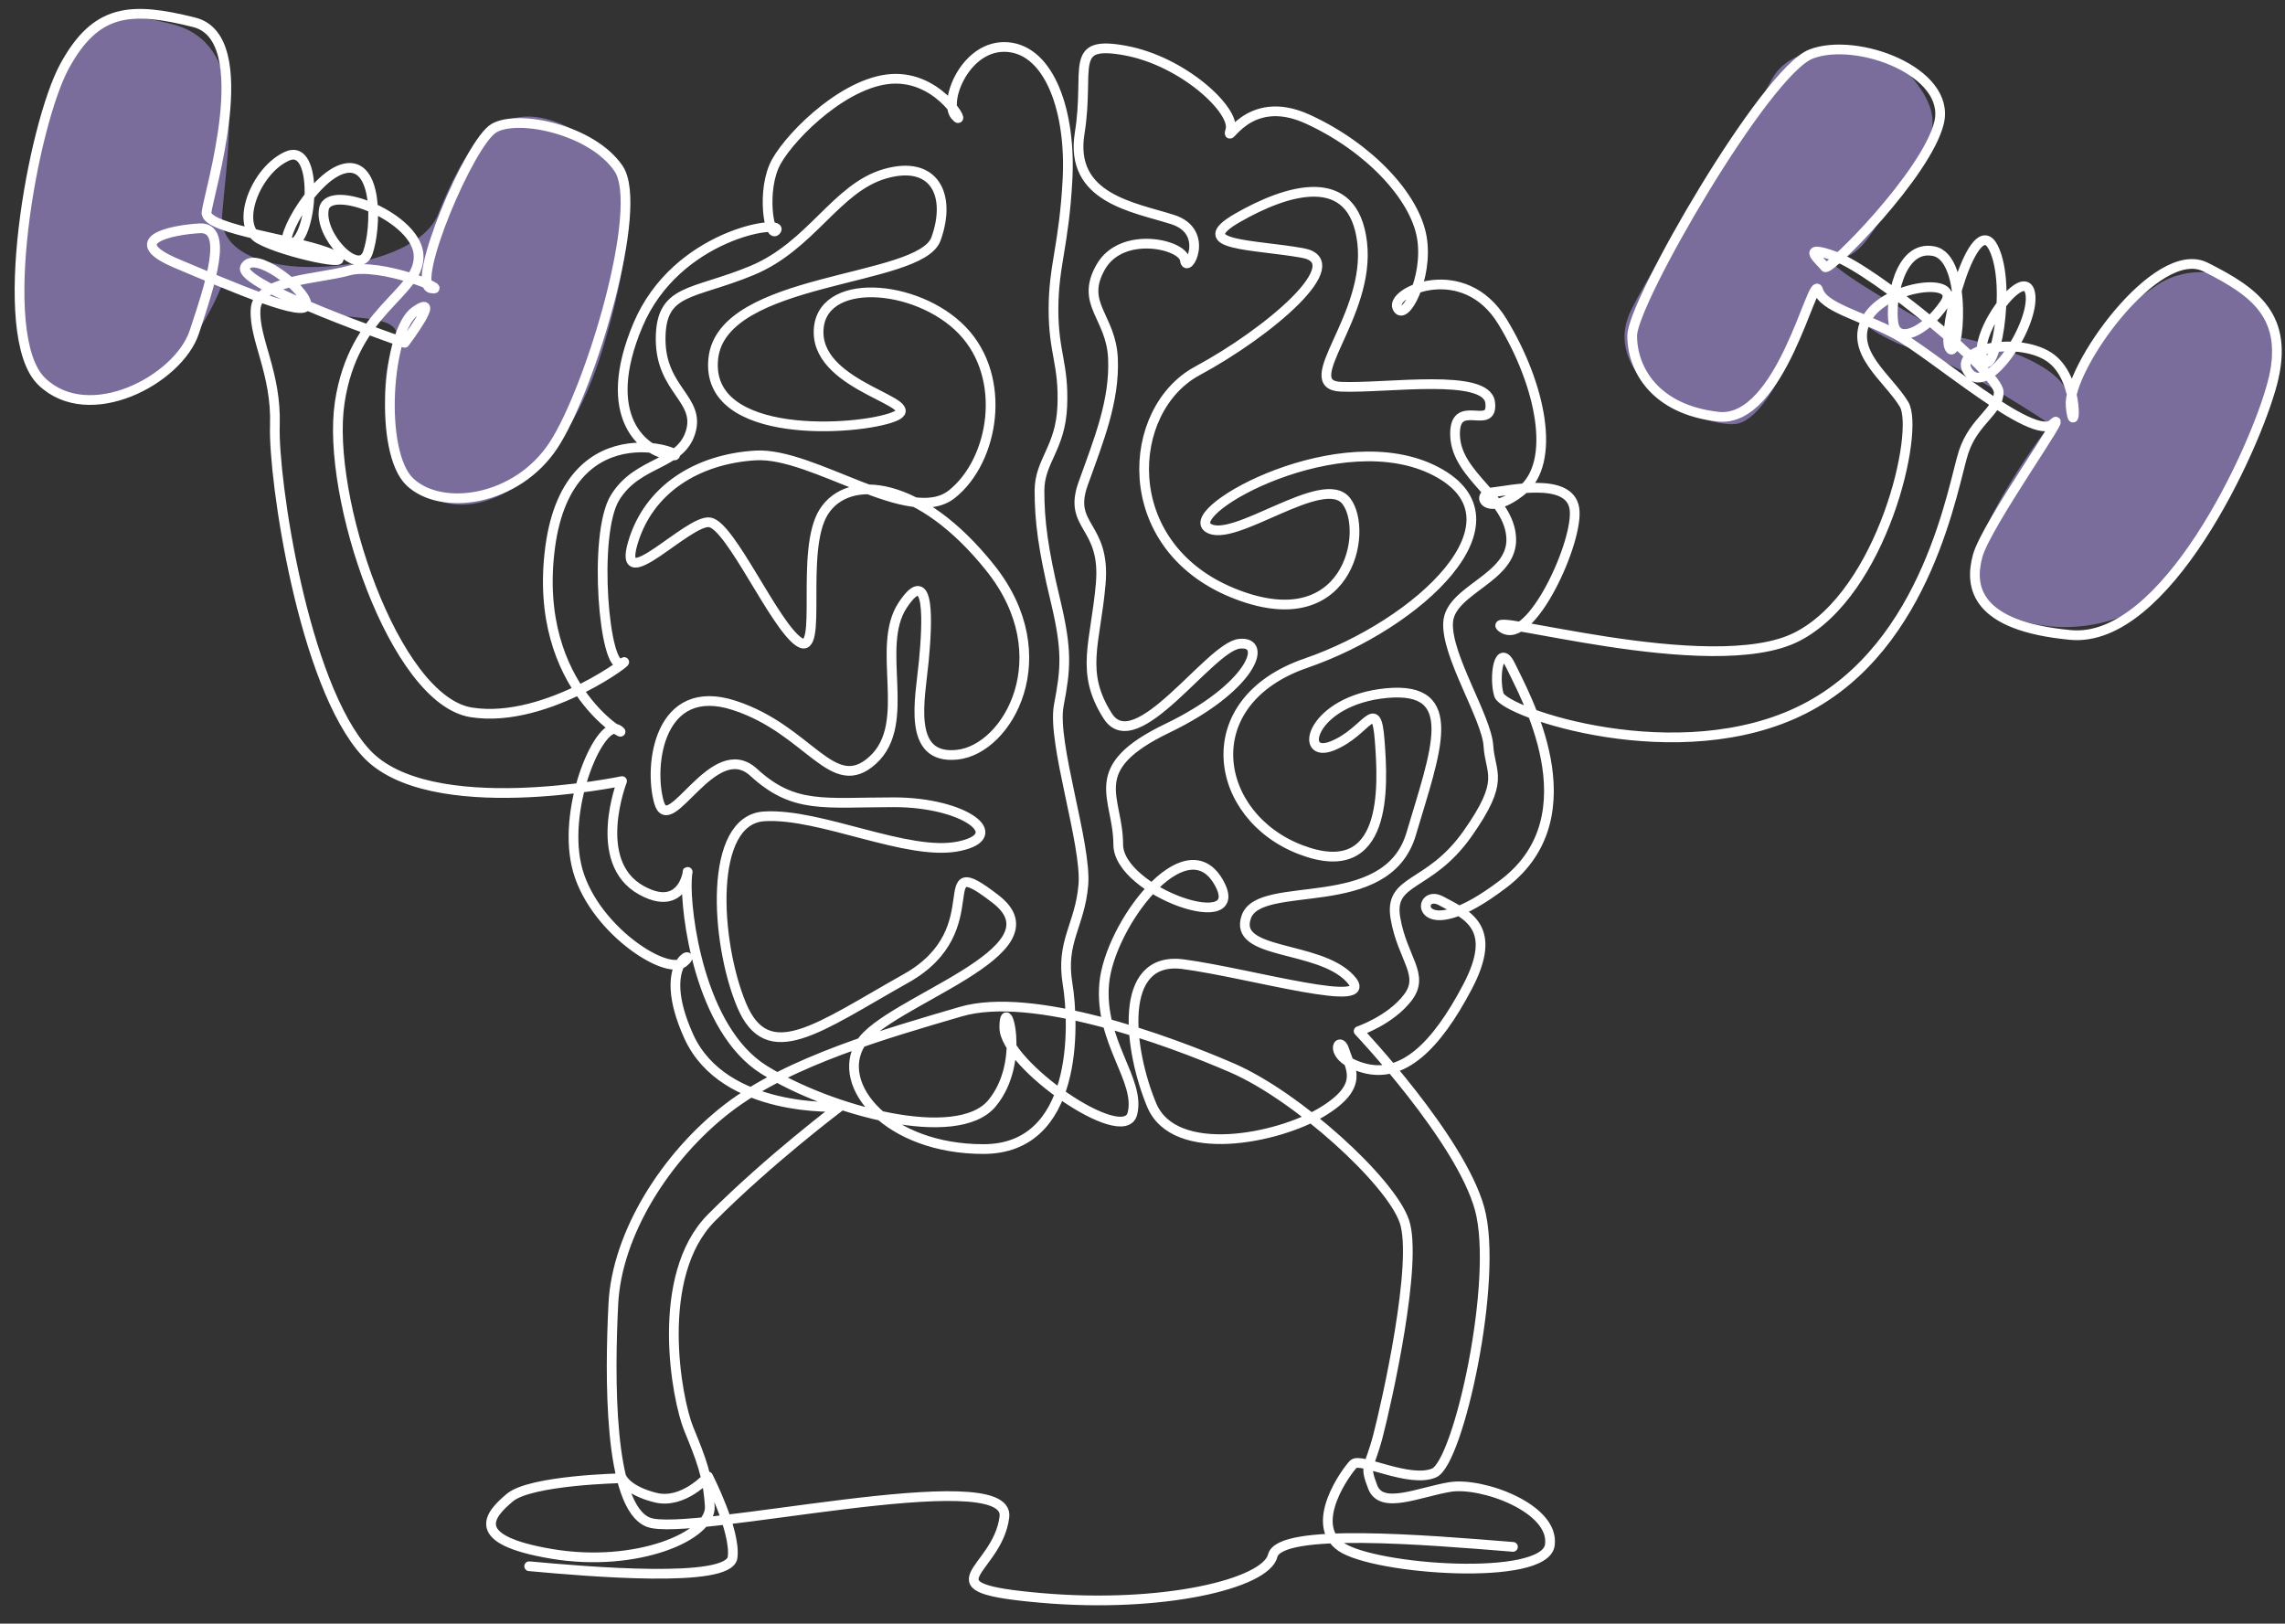 <svg xmlns="http://www.w3.org/2000/svg" width="235" height="167" viewBox="0 0 235 167" fill="none"><rect x="0" y="0" width="235" height="167" fill="#333333" stroke="none"/><g clip-path="url(#clip0_713_1761)"><path d="M17.625 2.461C9.792 0.5 5.875 1.807 3.264 19.453C1.523 25.988 6.18696e-05 39.451 7.833 41.02C15.667 42.588 21.107 33.831 22.847 29.256C24.153 29.692 27.678 30.824 31.333 31.87C35.903 33.177 42.431 31.87 40.472 35.791C38.514 39.713 39.819 49.516 45.042 51.476C50.264 53.437 58.097 48.862 62.014 35.791C65.931 22.721 65.278 16.185 58.097 12.917C50.917 9.65 47.653 15.532 45.042 22.067C42.431 28.602 22.195 29.91 22.847 22.067C23.5 14.225 25.458 4.421 17.625 2.461Z" fill="#7A6D9C"></path><path d="M195.181 19.453C197.792 14.878 201.708 12.917 195.181 6.382C189.958 4.421 184.083 4.421 182.125 8.343C180.167 12.264 171.028 25.335 167.764 31.87C164.5 38.406 173.639 43.634 178.208 43.634C181.864 43.634 185.389 34.049 186.695 29.256C188.435 30.999 192.831 34.746 196.486 35.791C200.142 36.837 207.583 41.455 210.847 43.634C208.019 47.337 202.492 55.659 203.014 59.319C203.667 63.894 212.806 66.508 219.986 62.587C227.167 58.665 234.347 41.02 233.695 34.484C233.042 27.949 225.861 26.642 221.945 29.256C218.028 31.87 214.111 34.484 212.806 41.02C212.283 37.36 204.32 35.138 200.403 34.484C195.616 31.87 186.564 26.642 188.653 26.642C191.264 26.642 192.57 24.028 195.181 19.453Z" fill="#7A6D9C"></path><path d="M54.422 161.097C60.374 161.642 74.983 162.908 75.342 160.191C75.702 157.474 72.818 151.863 72.818 151.863C72.818 151.863 70.293 154.759 67.406 154.036C64.52 153.312 63.98 152.044 63.98 152.044C63.98 152.044 54.602 152.224 52.436 154.036C50.27 155.848 48.108 158.38 56.765 159.829C65.422 161.277 73.179 158.018 72.997 154.94C72.815 151.863 72.096 150.052 70.834 146.974C69.572 143.897 67.226 131.221 73.176 125.245C79.127 119.269 86.341 113.837 86.341 113.837C86.341 113.837 74.447 114.562 70.834 106.595C67.222 98.627 72.096 97.541 70.293 98.987C68.489 100.432 60.733 95.366 59.291 89.028C57.848 82.69 61.815 73.819 63.618 75.087C65.422 76.356 54.602 71.104 56.585 56.256C58.568 41.408 71.916 47.201 69.031 46.839C66.145 46.477 61.636 42.857 65.603 33.441C69.569 24.025 80.572 22.577 79.852 23.663C79.131 24.749 78.227 19.498 79.852 16.608C81.476 13.719 87.246 8.099 92.114 8.099C96.982 8.099 99.509 13.348 98.247 11.9C96.985 10.452 99.329 4.477 103.658 4.845C107.987 5.213 110.15 11.546 109.789 18.426C109.428 25.306 108.346 27.298 108.346 31.824C108.346 36.35 109.428 37.438 109.249 41.783C109.07 46.128 106.906 47.398 106.906 50.475C106.906 53.553 107.267 56.45 108.529 61.7C109.791 66.951 109.611 68.763 108.89 72.566C108.17 76.368 111.776 86.87 111.416 91.035C111.056 95.2 109.074 96.829 109.791 101.174C110.509 105.519 110.874 118.188 101.135 118.188C91.395 118.188 85.804 111.669 88.51 107.324C91.216 102.979 109.43 97.908 102.397 92.476C95.363 87.044 102.218 95.554 93.199 100.623C84.18 105.693 78.951 109.858 76.252 103.34C73.552 96.822 72.826 84.328 78.594 83.966C84.361 83.605 93.385 88.13 98.613 87.044C103.842 85.958 99.155 82.517 91.941 82.517C84.727 82.517 81.661 83.242 77.512 79.439C73.364 75.637 68.856 86.319 67.773 82.517C66.69 78.714 67.773 70.023 75.528 72.558C83.284 75.092 85.629 81.972 89.776 78.169C93.923 74.367 89.957 66.582 92.842 62.236C95.727 57.89 95.367 64.228 95.006 68.03C94.645 71.833 93.203 78.169 98.434 77.627C103.666 77.085 109.075 67.487 101.861 58.435C94.647 49.383 87.256 48.657 84.727 52.64C82.197 56.624 84.727 67.668 82.201 66.038C79.675 64.409 75.174 54.089 73.003 53.727C70.831 53.367 63.445 61.514 65.068 55.901C66.691 50.287 71.741 47.208 77.693 46.846C83.645 46.483 93.564 54.27 97.893 50.831C102.222 47.392 103.664 38.88 98.974 33.99C94.284 29.1 84.186 28.378 84.186 34.173C84.186 39.967 95.548 41.415 91.941 42.864C88.334 44.312 72.457 45.394 73.358 36.88C74.259 28.366 94.64 29.093 96.264 24.569C97.889 20.044 96.084 16.42 91.028 17.87C85.973 19.32 83.451 25.294 77.322 27.829C71.194 30.365 67.943 29.64 67.943 34.884C67.943 40.127 72.092 41.039 71.01 44.481C69.929 47.922 65.598 47.379 63.255 51.18C60.911 54.981 62.172 69.286 63.975 68.2C65.779 67.115 56.397 74.537 48.465 73.27C40.533 72.003 33.495 51 34.938 41.403C36.381 31.806 43.055 30.356 43.055 26.374C43.055 22.392 33.856 18.766 33.315 21.484C32.774 24.202 36.922 28.547 37.823 26.012C38.724 23.476 38.906 16.596 35.481 17.319C32.056 18.043 27.903 26.012 30.07 25.106C32.238 24.2 32.778 14.61 29.53 16.062C26.283 17.514 24.121 23.123 26.646 24.569C29.172 26.014 37.107 27.647 34.224 26.198C31.342 24.75 21.058 23.663 21.239 21.852C21.419 20.042 26.474 3.927 19.975 2.297C13.476 0.668 9.876 0.849 6.63 6.825C3.384 12.8 -0.584 34.527 4.287 39.235C9.159 43.944 18.355 39.054 19.978 34.166C21.601 29.277 23.586 23.3 20.519 23.483C17.452 23.666 12.583 24.749 18.177 27.104C23.771 29.46 31.704 32.897 31.524 31.268C31.343 29.638 26.105 25.657 25.204 27.474C24.303 29.29 41.616 35.26 41.616 35.26C41.616 35.26 45.583 30.004 42.698 32.001C39.813 33.998 38.91 46.486 42.156 49.568C45.403 52.65 53.158 51.56 56.946 45.766C60.733 39.971 66.325 21.322 63.618 17.337C60.913 13.352 53.339 11.726 50.813 13.174C48.288 14.622 42.156 29.288 44.321 29.651C46.486 30.013 39.085 26.934 35.845 27.84C32.604 28.746 26.466 28.745 26.285 31.823C26.105 34.9 28.45 38.342 28.27 43.774C28.089 49.206 31.155 70.391 37.648 77.453C44.142 84.514 63.975 80.34 63.975 80.34C63.975 80.34 60.729 88.669 65.959 91.566C71.189 94.462 70.83 87.221 70.644 90.479C70.458 93.736 71.906 105.87 78.579 110.035C85.251 114.2 98.419 117.821 102.025 113.476C105.631 109.132 103.288 101.886 103.288 105.69C103.288 109.494 115.551 118.001 116.455 114.562C117.358 111.124 113.027 107.138 113.561 101.163C114.096 95.187 121.857 84.867 125.285 90.661C128.713 96.456 115.005 91.747 115.005 86.859C115.005 81.97 111.398 79.073 120.053 74.908C128.709 70.743 130.515 65.856 127.449 66.217C124.384 66.578 116.809 78.166 113.922 73.641C111.036 69.115 112.659 66.217 113.202 60.06C113.744 53.903 109.774 54.266 111.398 49.74C113.022 45.214 114.644 41.23 114.464 36.884C114.283 32.538 111.037 31.271 113.202 27.468C115.366 23.666 121.678 25.117 121.857 26.745C122.036 28.373 124.564 23.847 120.596 22.58C116.628 21.313 109.954 20.407 111.037 13.706C112.12 7.006 109.774 4.109 115.722 5.197C121.67 6.284 127.084 11.353 126.543 13.344C126.001 15.334 128.181 9.362 134.5 12.258C140.818 15.155 145.501 20.226 146.223 24.39C146.945 28.555 144.42 33.263 143.698 31.633C142.976 30.004 150.551 26.562 154.519 33.081C158.487 39.6 160.11 47.567 156.503 50.465C152.896 53.362 151.633 50.827 153.436 50.644C155.24 50.462 161.372 49.015 161.914 52.275C162.455 55.535 157.404 66.579 154.519 64.586C151.634 62.593 175.981 70.018 184.82 65.492C193.658 60.966 197.443 44.306 195.822 41.591C194.2 38.876 190.05 36.158 192.033 32.718C194.015 29.277 201.953 28.373 199.969 31.269C197.985 34.166 195.1 35.434 194.733 33.261C194.367 31.088 195.275 25.113 198.882 25.837C202.489 26.562 201.406 37.426 200.505 35.797C199.604 34.167 203.029 21.493 205.014 25.476C207 29.46 205.014 39.419 203.931 36.884C202.848 34.348 208.259 27.107 208.801 30.185C209.342 33.263 204.472 40.868 202.489 38.332C200.506 35.797 207.905 34.528 210.971 36.88C214.036 39.231 213.313 45.572 212.955 41.768C212.596 37.964 221.792 24.934 226.842 27.474C231.891 30.013 235.5 32.543 233.696 39.425C231.893 46.306 222.698 66.217 212.955 65.311C203.211 64.405 202.494 60.422 203.395 57.163C204.297 53.905 213.135 41.592 211.151 43.583C209.167 45.573 198.707 36.34 194.919 34.348C191.132 32.356 187.524 31.633 186.984 29.822C186.444 28.012 183.195 43.583 176.703 42.859C170.211 42.136 167.862 37.97 167.862 34.528C167.862 31.087 181.568 7.368 186.258 5.558C190.948 3.747 200.687 7.368 199.423 12.619C198.16 17.87 188.066 28.012 187.702 27.474C187.338 26.936 184.817 24.94 188.784 26.388C192.751 27.836 205.557 38.338 205.557 40.33C205.557 42.321 203.032 43.226 201.95 46.486C200.869 49.747 198.343 66.405 185.538 72.923C172.732 79.441 154.697 73.284 154.155 71.473C153.614 69.662 154.155 65.861 155.419 68.577C156.682 71.292 163.895 83.785 154.697 90.847C145.499 97.908 145.499 91.209 148.203 92.656C150.908 94.103 154.155 95.373 150.909 101.529C147.663 107.686 144.235 110.945 140.269 109.858C136.302 108.771 137.743 106.237 138.284 108.047C138.826 109.858 140.449 111.669 135.942 114.385C131.435 117.102 120.786 119.274 118.444 113.66C116.102 108.047 114.836 98.27 121.69 99.175C128.545 100.08 142.071 104.063 138.825 100.623C135.578 97.183 126.74 98.272 128.182 94.287C129.625 90.302 142.612 94.287 145.129 85.777C147.647 77.267 150.365 70.561 142.605 71.29C134.845 72.019 133.417 78.166 137.025 76.717C140.634 75.267 141.533 71.461 141.894 76.175C142.255 80.889 142.795 90.837 133.778 87.4C124.76 83.962 122.776 72.184 134.319 68.207C145.862 64.23 157.404 53.545 147.666 48.471C137.928 43.398 121.694 52.454 124.22 54.264C126.745 56.075 136.123 48.471 138.468 51.549C140.813 54.627 138.648 65.854 126.744 60.965C114.84 56.075 115.742 42.136 123.137 38.151C130.532 34.166 139.008 26.924 133.958 26.02C128.909 25.115 122.234 25.297 127.285 22.399C132.337 19.501 139.188 17.328 140.091 24.934C140.993 32.541 133.236 39.596 137.926 39.78C142.616 39.964 152.896 38.332 153.257 41.411C153.618 44.49 149.47 40.686 149.65 44.851C149.83 49.016 155.24 51.188 155.422 55.353C155.604 59.518 149.109 60.609 148.928 64.044C148.748 67.478 152.896 73.822 153.075 76.718C153.254 79.615 154.88 80.158 150.912 85.773C146.944 91.388 142.795 90.299 143.517 94.462C144.239 98.626 146.584 100.258 144.781 102.611C142.977 104.964 139.73 106.053 139.73 106.053C139.73 106.053 150.19 117.098 152.174 124.339C154.158 131.58 150.01 150.413 147.49 151.5C144.97 152.587 139.912 149.871 139.192 150.594C138.473 151.318 134.508 156.751 137.93 159.105C141.353 161.459 158.852 162.725 159.392 158.924C159.933 155.123 152.366 152.405 149.113 152.948C145.86 153.492 142.079 155.3 141.176 152.948C140.274 150.597 140.817 151.138 141.718 147.692C142.619 144.247 145.867 129.767 144.424 125.602C142.981 121.437 133.417 112.752 126.744 109.854C120.071 106.956 106.184 101.886 98.788 104.059C91.392 106.232 81.114 109.13 74.801 114.019C68.488 118.907 63.439 126.874 63.078 134.117C62.717 141.36 62.537 154.94 66.686 156.57C70.834 158.199 104.024 150.232 103.298 156.026C102.572 161.821 94.64 163.269 107.085 164.356C119.531 165.443 130.171 162.908 130.893 160.01C131.615 157.112 146.584 158.38 155.601 159.105" stroke="white" stroke-linecap="round" stroke-linejoin="round"></path></g><defs><clipPath id="clip0_713_1761"><rect width="235" height="166" fill="white" transform="translate(0 0.5)"></rect></clipPath></defs></svg>